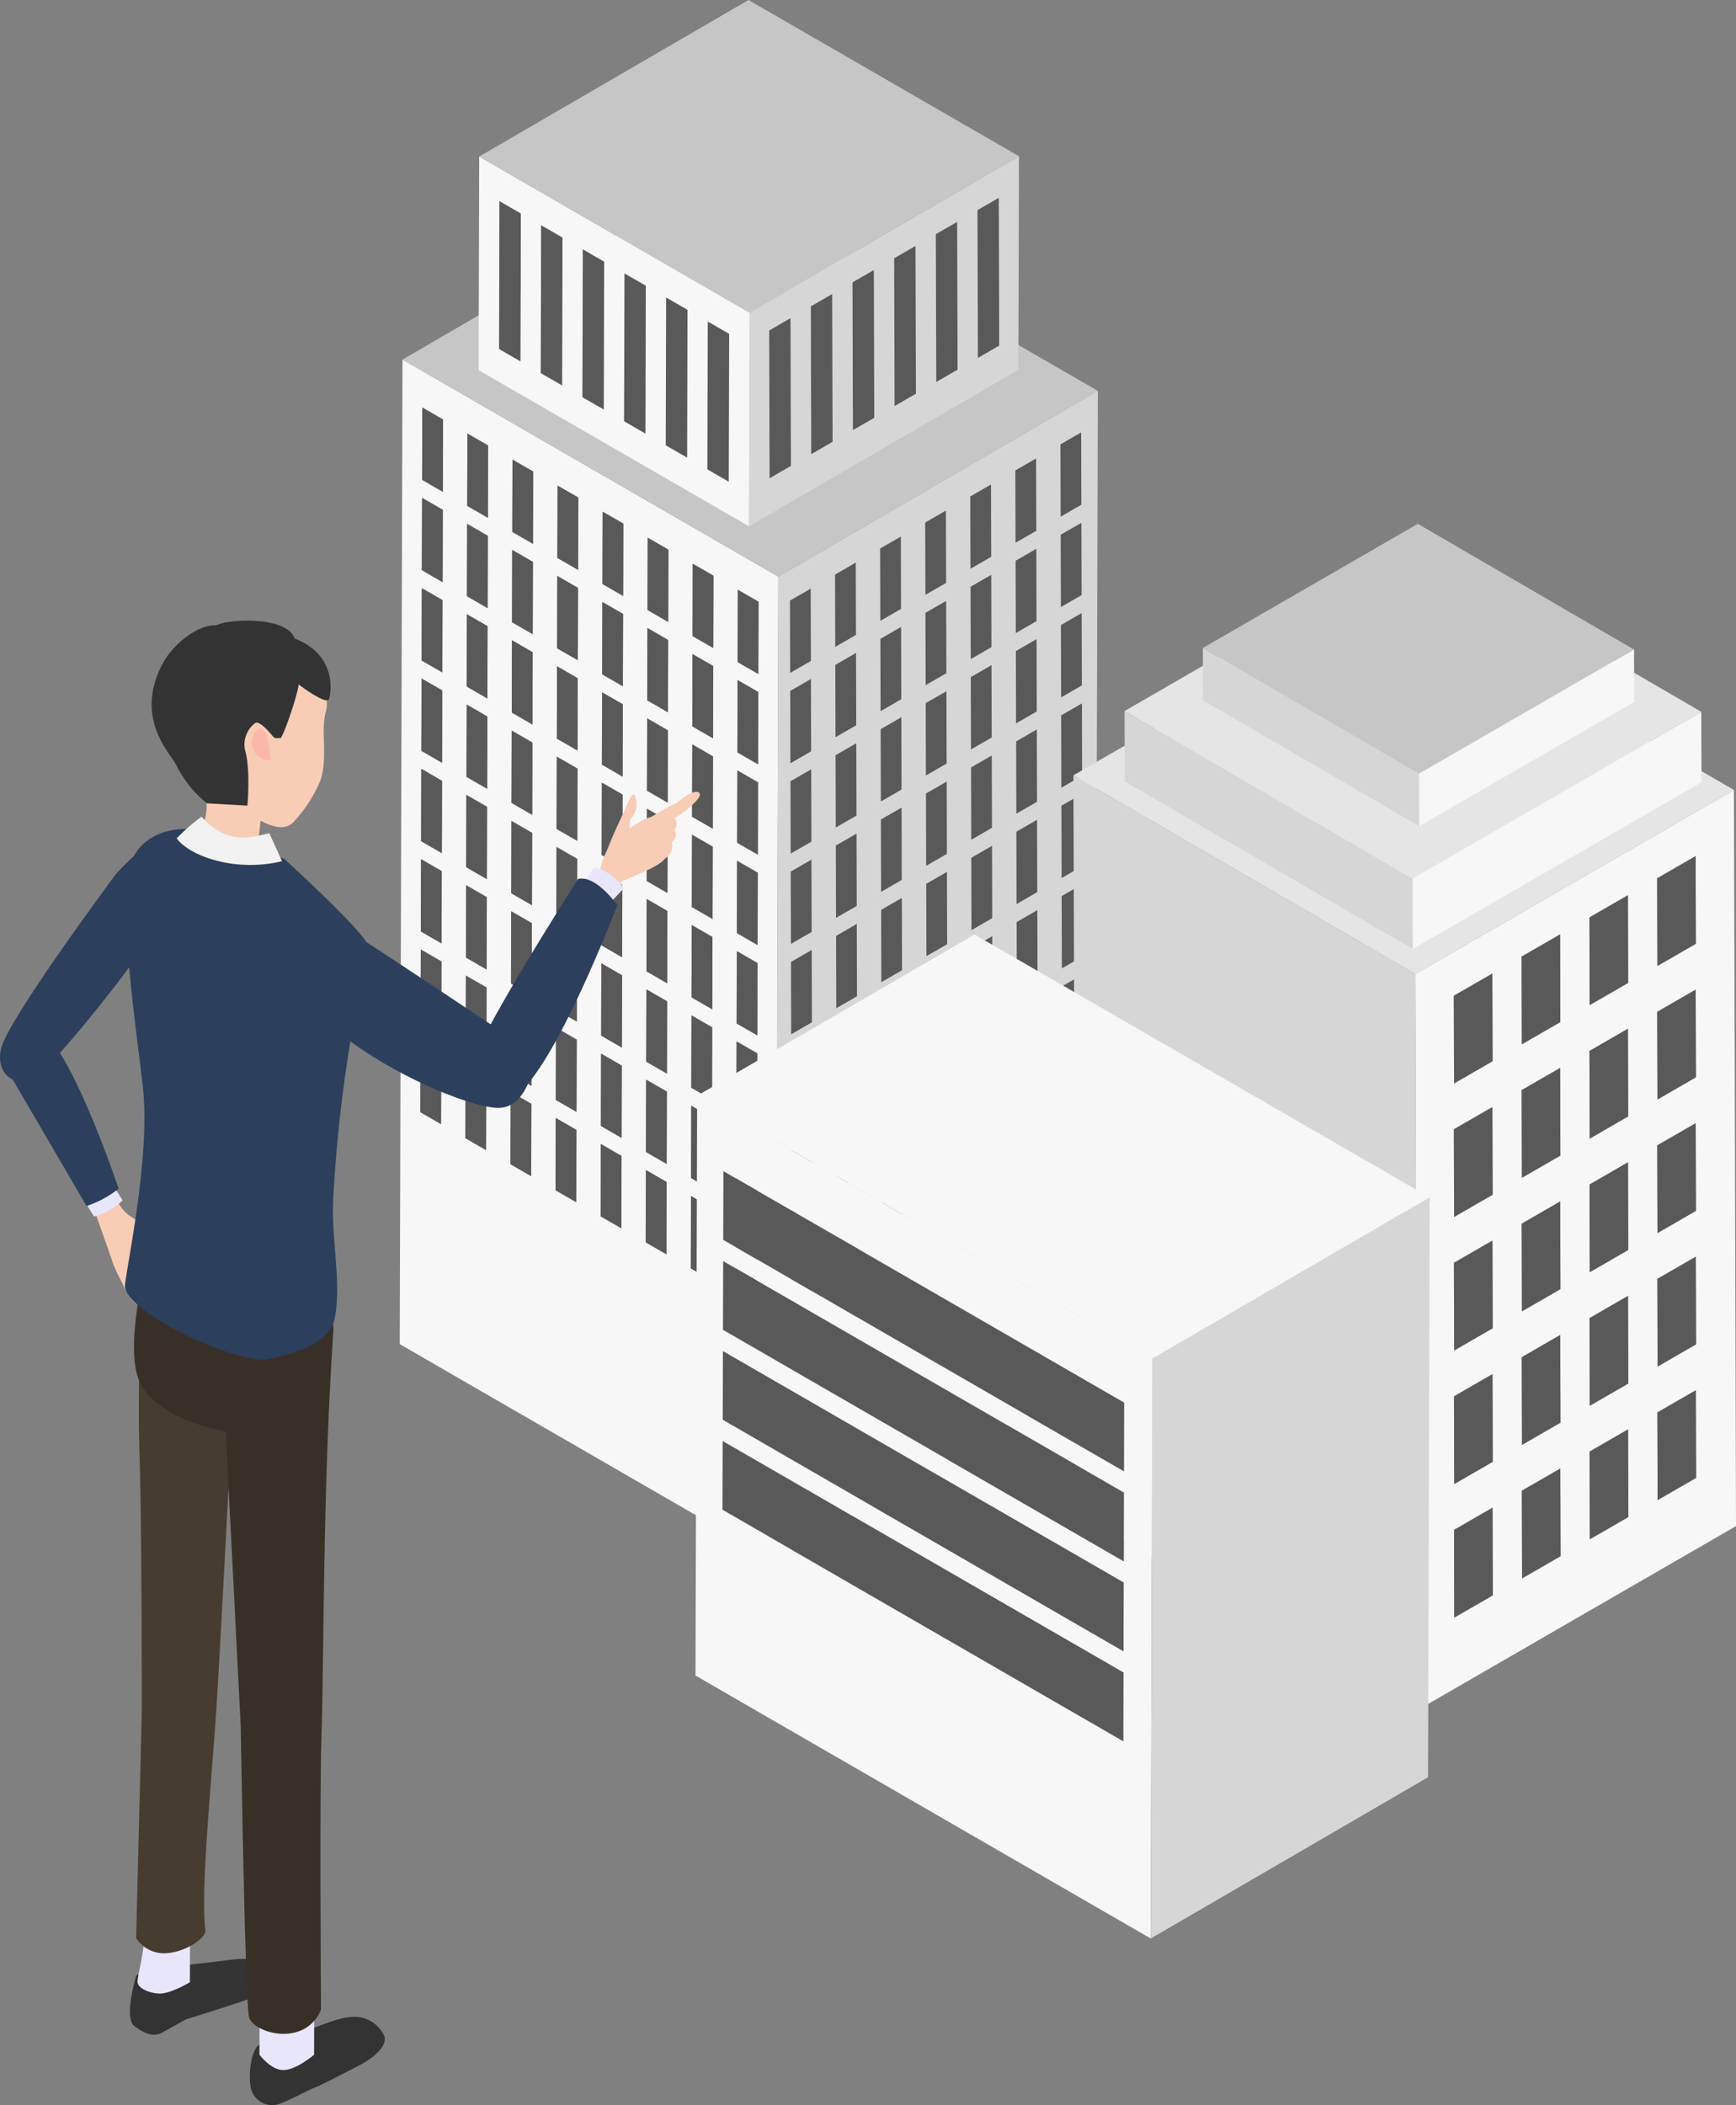 <svg xmlns="http://www.w3.org/2000/svg" width="189.5" height="229.687" viewBox="0 0 189.5 229.687">
  <rect x="0" y="0" width="189.5" height="229.687" fill="#808080" stroke="none"/>
  <g id="アートワーク_30" data-name="アートワーク 30" transform="translate(94.75 114.844)">
    <g id="グループ_308089" data-name="グループ 308089" transform="translate(-94.75 -114.844)">
      <path id="パス_403502" data-name="パス 403502" d="M191.154,171.613,232.179,195.3l-.3,107.423-41.025-23.686Zm28.811,97.623.022-7.891-2.261-1.305-.022,7.891,2.261,1.305m.084-29.568.022-7.891-2.261-1.306-.022,7.891,2.261,1.305m-24.6-14.2.022-7.891-2.261-1.305-.022,7.891,2.261,1.305m-.084,29.568.022-7.891-2.261-1.305-.022,7.891,2.261,1.305m.168-59.136.022-7.891-2.261-1.305-.022,7.891,2.261,1.305m24.6,14.2.022-7.891-2.261-1.305-.022,7.891,2.261,1.305m-24.574-24.06.022-7.891-2.261-1.305-.022,7.891,2.261,1.306m24.6,14.2.022-7.891-2.261-1.305-.022,7.891,2.261,1.305m-24.686,15.364.022-7.891-2.261-1.305-.022,7.891,2.261,1.306m24.518,43.772.022-7.891-2.261-1.305-.022,7.891,2.261,1.305m-24.6-14.2.022-7.891-2.261-1.305-.022,7.891,2.261,1.306m24.686-15.364.022-7.891-2.261-1.305-.022,7.891,2.261,1.305m-.056,19.712.022-7.89-2.261-1.305-.022,7.89,2.261,1.306M195.5,205.751l.022-7.89-2.261-1.305-.022,7.89,2.261,1.305m24.6,14.2.022-7.89-2.261-1.305-.022,7.89,2.261,1.306m-24.685,15.364.022-7.89-2.261-1.305-.022,7.89,2.261,1.305m4.948-7.015.022-7.891-2.261-1.305L198.106,227l2.261,1.305m24.518,43.772.022-7.891-2.261-1.305-.022,7.891,2.261,1.305m-19.6-40.931.022-7.891-2.261-1.305-.022,7.891,2.261,1.305m19.681,11.363.022-7.891-2.261-1.305-.022,7.891,2.261,1.305m-24.686,15.364.022-7.891-2.261-1.305-.022,7.891,2.261,1.305m14.845-21.046.022-7.891-2.261-1.305-.022,7.891,2.261,1.305M205.2,260.713l.022-7.891-2.261-1.305-.022,7.891,2.261,1.305m9.841,5.682.022-7.891-2.261-1.305-.022,7.891,2.261,1.305m-14.594-67.659.022-7.891-2.261-1.305-.022,7.891,2.261,1.305m14.761,8.522.022-7.891-2.261-1.305-.022,7.891,2.261,1.305m-9.841-5.682.022-7.891-2.261-1.305-.022,7.891,2.261,1.305m19.681,11.363.022-7.891-2.261-1.305-.022,7.891,2.261,1.305m.028-9.856.022-7.891-2.261-1.305-.022,7.891,2.261,1.305M205.4,191.721l.022-7.891-2.261-1.305-.022,7.891,2.261,1.305m9.841,5.682.022-7.891L213,188.206l-.022,7.891,2.261,1.305m-14.761-8.522.022-7.891-2.261-1.305-.022,7.891,2.261,1.305m14.594,67.659.022-7.891-2.261-1.305-.022,7.891,2.261,1.305m-9.757-35.25.022-7.891-2.261-1.305-.022,7.891,2.261,1.305m-5,26.727.022-7.891-2.261-1.305-.022,7.891,2.261,1.305m14.845-21.046.022-7.891-2.261-1.305-.022,7.891,2.261,1.305m9.84,5.681.022-7.891-2.261-1.305-.022,7.891L225,232.652m-19.765,18.205.022-7.891-2.261-1.305-.022,7.891,2.261,1.305m-4.837-32.409.022-7.891-2.261-1.305-.022,7.891,2.261,1.305m24.518,43.772.022-7.891-2.261-1.305-.022,7.891,2.261,1.305m-19.57-50.787.022-7.89-2.261-1.305-.022,7.89,2.261,1.305m9.757,35.25.022-7.89-2.261-1.305-.022,7.89,2.261,1.305M205.259,241l.022-7.89-2.261-1.305L203,239.7,205.259,241m-4.92-2.841.022-7.89-2.261-1.305-.022,7.89,2.261,1.305M225.024,222.8l.022-7.89-2.261-1.305-.022,7.89,2.261,1.305m-9.84-5.681.022-7.89-2.261-1.305-.022,7.89,2.261,1.305m-14.762-8.523.022-7.89-2.261-1.305-.022,7.89,2.261,1.305m24.518,43.772.022-7.89-2.261-1.305-.022,7.89,2.261,1.305m4.948-7.015.022-7.891-2.26-1.3-.022,7.891,2.261,1.3m-19.765,18.205.022-7.891-2.26-1.305-.022,7.891,2.26,1.3m19.681,11.363.022-7.891-2.26-1.3-.022,7.891,2.26,1.3m-19.6-40.931.022-7.891-2.26-1.305-.022,7.891,2.26,1.3m.084-29.568.022-7.891-2.261-1.305-.022,7.891,2.26,1.3m19.681,11.363.022-7.891-2.26-1.305-.022,7.891,2.26,1.3m-19.653-21.219.022-7.891-2.26-1.3-.022,7.891,2.26,1.305M230,205.924l.022-7.891-2.26-1.305-.022,7.891,2.26,1.3m-.168,59.136.022-7.891-2.26-1.305-.022,7.891,2.26,1.3M210.152,253.7l.022-7.891-2.261-1.3-.022,7.891,2.26,1.3m19.765-18.205.022-7.891-2.261-1.305-.022,7.891,2.26,1.3m-19.681-11.363.022-7.891-2.26-1.3-.022,7.891,2.26,1.3m19.709,1.507.022-7.89-2.26-1.3-.022,7.89,2.26,1.3M210.18,243.841l.022-7.89-2.26-1.305-.022,7.89,2.26,1.305M229.861,255.2l.022-7.89-2.26-1.3-.022,7.89,2.26,1.3m-19.6-40.931.022-7.89-2.26-1.305-.022,7.89,2.261,1.305" transform="translate(-147.219 -132.38)" fill="#f7f7f7"/>
      <path id="パス_403503" data-name="パス 403503" d="M192.181,103.219,227.06,82.95l41.025,23.686L233.207,126.9Z" transform="translate(-148.246 -63.986)" fill="#c6c6c6"/>
      <path id="パス_403504" data-name="パス 403504" d="M370.607,206.827l34.879-20.27-.3,107.423L370.3,314.25Z" transform="translate(-285.647 -143.908)" fill="#d6d6d6"/>
      <path id="パス_403505" data-name="パス 403505" d="M228.586,74.726,258.108,91.77l-.066,23.3L228.52,98.029Zm27.239,35.47.046-16.121-2.327-1.344-.046,16.121,2.327,1.344m-22.74-13.129.046-16.121L230.8,79.6l-.046,16.121,2.327,1.344m9.1,5.251.046-16.121L239.9,84.854l-.046,16.121,2.327,1.344m9.1,5.252.046-16.121L249,90.106l-.046,16.121,2.327,1.344m-4.548-2.626.046-16.121-2.327-1.344L244.4,103.6l2.327,1.344m-9.1-5.252.046-16.121-2.327-1.344-.046,16.121,2.327,1.344" transform="translate(-176.277 -57.643)" fill="#f7f7f7"/>
      <g id="グループ_308070" data-name="グループ 308070" transform="translate(45.883 21.96)">
        <path id="パス_403506" data-name="パス 403506" d="M202.987,497.581l-.022,7.891-2.261-1.305.022-7.891Z" transform="translate(-200.704 -404.781)" fill="#595959"/>
        <path id="パス_403507" data-name="パス 403507" d="M224.509,510.007l-.022,7.891-2.261-1.305.022-7.891Z" transform="translate(-217.306 -414.366)" fill="#595959"/>
        <path id="パス_403508" data-name="パス 403508" d="M203.109,454.47l-.022,7.891-2.261-1.305.022-7.891Z" transform="translate(-200.798 -371.525)" fill="#595959"/>
        <path id="パス_403509" data-name="パス 403509" d="M246.031,522.433l-.022,7.891-2.261-1.305.022-7.891Z" transform="translate(-233.908 -423.951)" fill="#595959"/>
        <path id="パス_403510" data-name="パス 403510" d="M224.631,466.9l-.022,7.891-2.261-1.305.022-7.891Z" transform="translate(-217.4 -381.11)" fill="#595959"/>
        <path id="パス_403511" data-name="パス 403511" d="M267.555,534.86l-.022,7.891-2.26-1.3.022-7.891Z" transform="translate(-250.511 -433.537)" fill="#595959"/>
        <path id="パス_403512" data-name="パス 403512" d="M203.232,411.358l-.022,7.891-2.261-1.305.022-7.891Z" transform="translate(-200.893 -338.27)" fill="#595959"/>
        <path id="パス_403513" data-name="パス 403513" d="M246.153,479.321l-.022,7.891-2.261-1.305.022-7.891Z" transform="translate(-234.002 -390.695)" fill="#595959"/>
        <path id="パス_403514" data-name="パス 403514" d="M289.078,547.286l-.022,7.891-2.261-1.305.022-7.891Z" transform="translate(-267.113 -443.122)" fill="#595959"/>
        <path id="パス_403515" data-name="パス 403515" d="M224.754,423.784l-.022,7.891-2.261-1.305.022-7.891Z" transform="translate(-217.494 -347.855)" fill="#595959"/>
        <path id="パス_403516" data-name="パス 403516" d="M267.677,491.748l-.022,7.891-2.26-1.3.022-7.891Z" transform="translate(-250.606 -400.282)" fill="#595959"/>
        <path id="パス_403517" data-name="パス 403517" d="M310.6,559.711l-.022,7.891-2.261-1.305.022-7.891Z" transform="translate(-283.715 -452.707)" fill="#595959"/>
        <path id="パス_403518" data-name="パス 403518" d="M203.354,368.244l-.022,7.891-2.261-1.305.022-7.891Z" transform="translate(-200.987 -305.012)" fill="#595959"/>
        <path id="パス_403519" data-name="パス 403519" d="M246.276,436.21l-.022,7.891-2.261-1.305.022-7.891Z" transform="translate(-234.096 -357.44)" fill="#595959"/>
        <path id="パス_403520" data-name="パス 403520" d="M289.2,504.174l-.022,7.891-2.261-1.305.022-7.891Z" transform="translate(-267.208 -409.867)" fill="#595959"/>
        <path id="パス_403521" data-name="パス 403521" d="M224.876,380.67l-.022,7.891-2.261-1.305.022-7.891Z" transform="translate(-217.589 -314.597)" fill="#595959"/>
        <path id="パス_403522" data-name="パス 403522" d="M267.8,448.637l-.022,7.891-2.26-1.3.022-7.891Z" transform="translate(-250.7 -367.026)" fill="#595959"/>
        <path id="パス_403523" data-name="パス 403523" d="M310.722,516.6l-.022,7.891-2.261-1.305.022-7.891Z" transform="translate(-283.809 -419.452)" fill="#595959"/>
        <path id="パス_403524" data-name="パス 403524" d="M203.476,325.133l-.022,7.891-2.261-1.305.022-7.891Z" transform="translate(-201.081 -271.756)" fill="#595959"/>
        <path id="パス_403525" data-name="パス 403525" d="M246.4,393.1l-.022,7.891-2.261-1.305.022-7.891Z" transform="translate(-234.19 -324.182)" fill="#595959"/>
        <path id="パス_403526" data-name="パス 403526" d="M225,337.558l-.022,7.891-2.261-1.305.022-7.891Z" transform="translate(-217.683 -281.341)" fill="#595959"/>
        <path id="パス_403527" data-name="パス 403527" d="M267.922,405.523l-.022,7.891-2.26-1.3.022-7.891Z" transform="translate(-250.794 -333.768)" fill="#595959"/>
        <path id="パス_403528" data-name="パス 403528" d="M310.844,473.489l-.022,7.891-2.261-1.305.022-7.891Z" transform="translate(-283.904 -386.196)" fill="#595959"/>
        <path id="パス_403529" data-name="パス 403529" d="M203.6,282.021l-.022,7.891-2.261-1.305.022-7.891Z" transform="translate(-201.175 -238.501)" fill="#595959"/>
        <path id="パス_403530" data-name="パス 403530" d="M246.52,349.984l-.022,7.891-2.261-1.305.022-7.891Z" transform="translate(-234.285 -290.926)" fill="#595959"/>
        <path id="パス_403531" data-name="パス 403531" d="M289.444,417.949l-.022,7.891-2.261-1.305.022-7.891Z" transform="translate(-267.396 -343.353)" fill="#595959"/>
        <path id="パス_403532" data-name="パス 403532" d="M332.366,485.914l-.022,7.891-2.261-1.305.022-7.891Z" transform="translate(-300.505 -395.781)" fill="#595959"/>
        <path id="パス_403533" data-name="パス 403533" d="M225.12,294.447l-.022,7.891-2.261-1.305.022-7.891Z" transform="translate(-217.777 -248.086)" fill="#595959"/>
        <path id="パス_403534" data-name="パス 403534" d="M268.044,362.411l-.022,7.891-2.26-1.3.022-7.891Z" transform="translate(-250.889 -300.513)" fill="#595959"/>
        <path id="パス_403535" data-name="パス 403535" d="M310.967,430.374l-.022,7.891-2.261-1.305.022-7.891Z" transform="translate(-283.998 -352.938)" fill="#595959"/>
        <path id="パス_403536" data-name="パス 403536" d="M203.721,238.907,203.7,246.8l-2.261-1.305.022-7.891Z" transform="translate(-201.27 -205.243)" fill="#595959"/>
        <path id="パス_403537" data-name="パス 403537" d="M246.642,306.873l-.022,7.891-2.261-1.305.022-7.891Z" transform="translate(-234.379 -257.671)" fill="#595959"/>
        <path id="パス_403538" data-name="パス 403538" d="M289.567,374.837l-.022,7.891-2.261-1.305.022-7.891Z" transform="translate(-267.49 -310.098)" fill="#595959"/>
        <path id="パス_403539" data-name="パス 403539" d="M225.242,251.333l-.022,7.891-2.261-1.305.022-7.891Z" transform="translate(-217.871 -214.828)" fill="#595959"/>
        <path id="パス_403540" data-name="パス 403540" d="M268.166,319.3l-.022,7.891-2.26-1.3.022-7.891Z" transform="translate(-250.983 -267.257)" fill="#595959"/>
        <path id="パス_403541" data-name="パス 403541" d="M311.089,387.263l-.022,7.891-2.261-1.305.022-7.891Z" transform="translate(-284.092 -319.683)" fill="#595959"/>
        <path id="パス_403542" data-name="パス 403542" d="M203.843,195.8l-.022,7.891-2.261-1.305.022-7.891Z" transform="translate(-201.364 -171.987)" fill="#595959"/>
        <path id="パス_403543" data-name="パス 403543" d="M246.765,263.759l-.022,7.891-2.261-1.305.022-7.891Z" transform="translate(-234.473 -224.413)" fill="#595959"/>
        <path id="パス_403544" data-name="パス 403544" d="M289.689,331.726l-.022,7.891-2.261-1.305.022-7.891Z" transform="translate(-267.585 -276.842)" fill="#595959"/>
        <path id="パス_403545" data-name="パス 403545" d="M332.611,399.689l-.022,7.891-2.261-1.305.022-7.891Z" transform="translate(-300.694 -329.268)" fill="#595959"/>
        <path id="パス_403546" data-name="パス 403546" d="M225.365,208.221l-.022,7.891-2.261-1.305.022-7.891Z" transform="translate(-217.966 -181.572)" fill="#595959"/>
        <path id="パス_403547" data-name="パス 403547" d="M268.289,276.185l-.022,7.891-2.26-1.3.022-7.891Z" transform="translate(-251.077 -233.999)" fill="#595959"/>
        <path id="パス_403548" data-name="パス 403548" d="M311.211,344.152l-.022,7.891-2.261-1.305.022-7.891Z" transform="translate(-284.186 -286.427)" fill="#595959"/>
        <path id="パス_403549" data-name="パス 403549" d="M354.135,412.116l-.022,7.891-2.26-1.3.022-7.891Z" transform="translate(-317.298 -338.854)" fill="#595959"/>
        <path id="パス_403550" data-name="パス 403550" d="M246.887,220.647l-.022,7.891-2.261-1.305.022-7.891Z" transform="translate(-234.568 -191.158)" fill="#595959"/>
        <path id="パス_403551" data-name="パス 403551" d="M289.811,288.612l-.022,7.891-2.261-1.305.022-7.891Z" transform="translate(-267.679 -243.584)" fill="#595959"/>
        <path id="パス_403552" data-name="パス 403552" d="M268.411,233.074l-.022,7.891-2.26-1.3.022-7.891Z" transform="translate(-251.171 -200.744)" fill="#595959"/>
        <path id="パス_403553" data-name="パス 403553" d="M311.333,301.037l-.022,7.891-2.261-1.305.022-7.891Z" transform="translate(-284.281 -253.169)" fill="#595959"/>
        <path id="パス_403554" data-name="パス 403554" d="M354.257,369l-.022,7.891-2.26-1.3L352,367.7Z" transform="translate(-317.392 -305.599)" fill="#595959"/>
        <path id="パス_403555" data-name="パス 403555" d="M289.933,245.5l-.022,7.891-2.261-1.305.022-7.891Z" transform="translate(-267.773 -210.329)" fill="#595959"/>
        <path id="パス_403556" data-name="パス 403556" d="M332.855,313.463l-.022,7.891-2.261-1.305.022-7.891Z" transform="translate(-300.883 -262.755)" fill="#595959"/>
        <path id="パス_403557" data-name="パス 403557" d="M311.455,257.926l-.022,7.891-2.261-1.305.022-7.891Z" transform="translate(-284.375 -219.914)" fill="#595959"/>
        <path id="パス_403558" data-name="パス 403558" d="M332.122,572.137l-.022,7.891-2.261-1.305.022-7.891Z" transform="translate(-300.317 -462.293)" fill="#595959"/>
        <path id="パス_403559" data-name="パス 403559" d="M353.646,584.564l-.022,7.891-2.26-1.3.022-7.891Z" transform="translate(-316.921 -471.879)" fill="#595959"/>
        <path id="パス_403560" data-name="パス 403560" d="M289.322,461.063l-.022,7.891-2.261-1.305.022-7.891Z" transform="translate(-267.302 -376.611)" fill="#595959"/>
        <path id="パス_403561" data-name="パス 403561" d="M332.244,529.026l-.022,7.891-2.261-1.305.022-7.891Z" transform="translate(-300.411 -429.037)" fill="#595959"/>
        <path id="パス_403562" data-name="パス 403562" d="M353.768,541.453l-.022,7.891-2.26-1.3.022-7.891Z" transform="translate(-317.015 -438.623)" fill="#595959"/>
        <path id="パス_403563" data-name="パス 403563" d="M353.89,498.341l-.022,7.891-2.26-1.3.022-7.891Z" transform="translate(-317.109 -405.368)" fill="#595959"/>
        <path id="パス_403564" data-name="パス 403564" d="M332.489,442.8l-.022,7.891-2.261-1.305.022-7.891Z" transform="translate(-300.6 -362.524)" fill="#595959"/>
        <path id="パス_403565" data-name="パス 403565" d="M354.013,455.227l-.022,7.891-2.26-1.3.022-7.891Z" transform="translate(-317.204 -372.11)" fill="#595959"/>
        <path id="パス_403566" data-name="パス 403566" d="M332.733,356.577l-.022,7.891-2.261-1.305.022-7.891Z" transform="translate(-300.788 -296.012)" fill="#595959"/>
        <path id="パス_403567" data-name="パス 403567" d="M354.379,325.89l-.022,7.891-2.26-1.3.022-7.891Z" transform="translate(-317.486 -272.341)" fill="#595959"/>
        <path id="パス_403568" data-name="パス 403568" d="M332.977,270.352l-.022,7.891-2.261-1.305.022-7.891Z" transform="translate(-300.977 -229.499)" fill="#595959"/>
        <path id="パス_403569" data-name="パス 403569" d="M354.5,282.779l-.022,7.891-2.26-1.3.022-7.891Z" transform="translate(-317.581 -239.085)" fill="#595959"/>
        <path id="パス_403570" data-name="パス 403570" d="M280.468,120.372l-.046,16.121-2.327-1.344.046-16.121Z" transform="translate(-260.402 -113.777)" fill="#595959"/>
        <path id="パス_403571" data-name="パス 403571" d="M300.362,131.858l-.046,16.121-2.327-1.344.046-16.121Z" transform="translate(-275.748 -122.637)" fill="#595959"/>
        <path id="パス_403572" data-name="パス 403572" d="M340.149,154.83,340.1,170.95l-2.327-1.344.046-16.121Z" transform="translate(-306.44 -140.357)" fill="#595959"/>
        <path id="パス_403573" data-name="パス 403573" d="M240.68,97.4l-.046,16.121-2.327-1.344.046-16.121Z" transform="translate(-229.711 -96.057)" fill="#595959"/>
        <path id="パス_403574" data-name="パス 403574" d="M260.574,108.887l-.046,16.121-2.327-1.344.046-16.121Z" transform="translate(-245.056 -104.917)" fill="#595959"/>
        <path id="パス_403575" data-name="パス 403575" d="M320.256,143.344l-.046,16.121-2.327-1.344L317.928,142Z" transform="translate(-291.094 -131.497)" fill="#595959"/>
      </g>
      <path id="パス_403576" data-name="パス 403576" d="M228.809,17.083,258.205,0l29.522,17.044-29.4,17.083Z" transform="translate(-176.5)" fill="#c6c6c6"/>
      <path id="パス_403577" data-name="パス 403577" d="M357.721,91.639l29.4-17.083-.066,23.3-29.4,17.083Z" transform="translate(-275.89 -57.512)" fill="#d6d6d6"/>
      <g id="グループ_308071" data-name="グループ 308071" transform="translate(86.233 47.181)">
        <path id="パス_403578" data-name="パス 403578" d="M507.191,509.471l.022,7.891,2.261-1.305-.022-7.891Z" transform="translate(-477.473 -439.174)" fill="#595959"/>
        <path id="パス_403579" data-name="パス 403579" d="M485.669,521.9l.022,7.891,2.261-1.305-.022-7.891Z" transform="translate(-460.871 -448.759)" fill="#595959"/>
        <path id="パス_403580" data-name="パス 403580" d="M507.068,466.359l.022,7.891,2.261-1.305-.022-7.891Z" transform="translate(-477.379 -405.918)" fill="#595959"/>
        <path id="パス_403581" data-name="パス 403581" d="M464.147,534.322l.022,7.891,2.261-1.305-.022-7.891Z" transform="translate(-444.27 -458.344)" fill="#595959"/>
        <path id="パス_403582" data-name="パス 403582" d="M485.546,478.785l.022,7.891,2.261-1.305-.022-7.891Z" transform="translate(-460.777 -415.503)" fill="#595959"/>
        <path id="パス_403583" data-name="パス 403583" d="M442.624,546.749l.022,7.891,2.26-1.3-.022-7.891Z" transform="translate(-427.668 -467.93)" fill="#595959"/>
        <path id="パス_403584" data-name="パス 403584" d="M506.946,423.248l.022,7.891,2.261-1.305-.022-7.891Z" transform="translate(-477.285 -372.662)" fill="#595959"/>
        <path id="パス_403585" data-name="パス 403585" d="M464.024,491.211l.022,7.891,2.261-1.305-.022-7.891Z" transform="translate(-444.175 -425.088)" fill="#595959"/>
        <path id="パス_403586" data-name="パス 403586" d="M421.1,559.175l.022,7.891,2.261-1.305-.022-7.891Z" transform="translate(-411.064 -477.515)" fill="#595959"/>
        <path id="パス_403587" data-name="パス 403587" d="M485.424,435.674l.022,7.891,2.261-1.305-.022-7.891Z" transform="translate(-460.683 -382.248)" fill="#595959"/>
        <path id="パス_403588" data-name="パス 403588" d="M442.5,503.638l.022,7.891,2.26-1.3-.022-7.891Z" transform="translate(-427.573 -434.674)" fill="#595959"/>
        <path id="パス_403589" data-name="パス 403589" d="M399.578,571.6l.022,7.891,2.261-1.305-.022-7.891Z" transform="translate(-394.462 -487.1)" fill="#595959"/>
        <path id="パス_403590" data-name="パス 403590" d="M506.824,380.134l.022,7.891,2.261-1.305-.022-7.891Z" transform="translate(-477.19 -339.405)" fill="#595959"/>
        <path id="パス_403591" data-name="パス 403591" d="M463.9,448.1l.022,7.891,2.261-1.305-.022-7.891Z" transform="translate(-444.081 -391.833)" fill="#595959"/>
        <path id="パス_403592" data-name="パス 403592" d="M420.978,516.064l.022,7.891,2.261-1.305-.022-7.891Z" transform="translate(-410.97 -444.259)" fill="#595959"/>
        <path id="パス_403593" data-name="パス 403593" d="M485.3,392.559l.022,7.891,2.261-1.305-.022-7.891Z" transform="translate(-460.589 -348.99)" fill="#595959"/>
        <path id="パス_403594" data-name="パス 403594" d="M442.38,460.526l.022,7.891,2.26-1.3-.022-7.891Z" transform="translate(-427.479 -401.419)" fill="#595959"/>
        <path id="パス_403595" data-name="パス 403595" d="M399.456,528.49l.022,7.891,2.261-1.305-.022-7.891Z" transform="translate(-394.368 -453.844)" fill="#595959"/>
        <path id="パス_403596" data-name="パス 403596" d="M506.7,337.022l.022,7.891,2.261-1.305-.022-7.891Z" transform="translate(-477.096 -306.149)" fill="#595959"/>
        <path id="パス_403597" data-name="パス 403597" d="M463.78,404.985l.022,7.891,2.261-1.305-.022-7.891Z" transform="translate(-443.987 -358.575)" fill="#595959"/>
        <path id="パス_403598" data-name="パス 403598" d="M485.18,349.448l.022,7.891,2.261-1.305-.022-7.891Z" transform="translate(-460.494 -315.734)" fill="#595959"/>
        <path id="パス_403599" data-name="パス 403599" d="M442.258,417.412l.022,7.891,2.26-1.3-.022-7.891Z" transform="translate(-427.385 -368.161)" fill="#595959"/>
        <path id="パス_403600" data-name="パス 403600" d="M399.333,485.378l.022,7.891,2.261-1.305-.022-7.891Z" transform="translate(-394.274 -420.589)" fill="#595959"/>
        <path id="パス_403601" data-name="パス 403601" d="M506.579,293.911l.022,7.891,2.261-1.305-.022-7.891Z" transform="translate(-477.002 -272.893)" fill="#595959"/>
        <path id="パス_403602" data-name="パス 403602" d="M463.658,361.874l.022,7.891,2.261-1.305-.022-7.891Z" transform="translate(-443.892 -325.319)" fill="#595959"/>
        <path id="パス_403603" data-name="パス 403603" d="M420.733,429.838l.022,7.891,2.261-1.305-.022-7.891Z" transform="translate(-410.781 -377.746)" fill="#595959"/>
        <path id="パス_403604" data-name="パス 403604" d="M377.811,497.8l.022,7.891,2.261-1.305-.022-7.891Z" transform="translate(-377.672 -430.174)" fill="#595959"/>
        <path id="パス_403605" data-name="パス 403605" d="M485.057,306.337l.022,7.891,2.261-1.305-.022-7.891Z" transform="translate(-460.4 -282.479)" fill="#595959"/>
        <path id="パス_403606" data-name="パス 403606" d="M442.136,374.3l.022,7.891,2.26-1.3L444.4,373Z" transform="translate(-427.291 -334.905)" fill="#595959"/>
        <path id="パス_403607" data-name="パス 403607" d="M399.211,442.264l.022,7.891,2.261-1.305-.022-7.891Z" transform="translate(-394.179 -387.331)" fill="#595959"/>
        <path id="パス_403608" data-name="パス 403608" d="M506.457,250.8l.022,7.891,2.261-1.305-.022-7.891Z" transform="translate(-476.907 -239.636)" fill="#595959"/>
        <path id="パス_403609" data-name="パス 403609" d="M463.535,318.763l.022,7.891,2.261-1.305-.022-7.891Z" transform="translate(-443.798 -292.064)" fill="#595959"/>
        <path id="パス_403610" data-name="パス 403610" d="M420.611,386.727l.022,7.891,2.261-1.305-.022-7.891Z" transform="translate(-410.687 -344.49)" fill="#595959"/>
        <path id="パス_403611" data-name="パス 403611" d="M484.935,263.222l.022,7.891,2.261-1.305-.022-7.891Z" transform="translate(-460.306 -249.221)" fill="#595959"/>
        <path id="パス_403612" data-name="パス 403612" d="M442.013,331.189l.022,7.891,2.26-1.3-.022-7.891Z" transform="translate(-427.196 -301.65)" fill="#595959"/>
        <path id="パス_403613" data-name="パス 403613" d="M399.089,399.152l.022,7.891,2.261-1.305-.022-7.891Z" transform="translate(-394.085 -354.075)" fill="#595959"/>
        <path id="パス_403614" data-name="パス 403614" d="M506.335,207.685l.022,7.891,2.261-1.305-.022-7.891Z" transform="translate(-476.813 -206.38)" fill="#595959"/>
        <path id="パス_403615" data-name="パス 403615" d="M463.413,275.648l.022,7.891,2.261-1.305-.022-7.891Z" transform="translate(-443.704 -258.806)" fill="#595959"/>
        <path id="パス_403616" data-name="パス 403616" d="M420.489,343.616l.022,7.891,2.261-1.305-.022-7.891Z" transform="translate(-410.592 -311.235)" fill="#595959"/>
        <path id="パス_403617" data-name="パス 403617" d="M377.567,411.578l.022,7.891,2.261-1.305-.022-7.891Z" transform="translate(-377.483 -363.661)" fill="#595959"/>
        <path id="パス_403618" data-name="パス 403618" d="M484.813,220.111l.022,7.891L487.1,226.7l-.022-7.891Z" transform="translate(-460.211 -215.965)" fill="#595959"/>
        <path id="パス_403619" data-name="パス 403619" d="M441.891,288.075l.022,7.891,2.26-1.3-.022-7.891Z" transform="translate(-427.102 -268.392)" fill="#595959"/>
        <path id="パス_403620" data-name="パス 403620" d="M398.967,356.041l.022,7.891,2.261-1.305-.022-7.891Z" transform="translate(-393.991 -320.82)" fill="#595959"/>
        <path id="パス_403621" data-name="パス 403621" d="M463.291,232.537l.022,7.891,2.261-1.305-.022-7.891Z" transform="translate(-443.61 -225.55)" fill="#595959"/>
        <path id="パス_403622" data-name="パス 403622" d="M420.366,300.5l.022,7.891,2.261-1.305-.022-7.891Z" transform="translate(-410.498 -277.977)" fill="#595959"/>
        <path id="パス_403623" data-name="パス 403623" d="M441.769,244.964l.022,7.891,2.26-1.3-.022-7.891Z" transform="translate(-427.008 -235.136)" fill="#595959"/>
        <path id="パス_403624" data-name="パス 403624" d="M398.845,312.927l.022,7.891,2.261-1.305-.022-7.891Z" transform="translate(-393.896 -287.562)" fill="#595959"/>
        <path id="パス_403625" data-name="パス 403625" d="M420.244,257.39l.022,7.891,2.261-1.305-.022-7.891Z" transform="translate(-410.404 -244.721)" fill="#595959"/>
        <path id="パス_403626" data-name="パス 403626" d="M377.322,325.353l.022,7.891,2.261-1.305-.022-7.891Z" transform="translate(-377.295 -297.147)" fill="#595959"/>
        <path id="パス_403627" data-name="パス 403627" d="M398.722,269.815l.022,7.891,2.261-1.305-.022-7.891Z" transform="translate(-393.802 -254.306)" fill="#595959"/>
        <path id="パス_403628" data-name="パス 403628" d="M378.056,584.027l.022,7.891,2.261-1.305-.022-7.891Z" transform="translate(-377.86 -496.685)" fill="#595959"/>
        <path id="パス_403629" data-name="パス 403629" d="M420.855,472.953l.022,7.891,2.261-1.305-.022-7.891Z" transform="translate(-410.875 -411.004)" fill="#595959"/>
        <path id="パス_403630" data-name="パス 403630" d="M377.934,540.915l.022,7.891,2.261-1.305-.022-7.891Z" transform="translate(-377.766 -463.429)" fill="#595959"/>
        <path id="パス_403631" data-name="パス 403631" d="M377.689,454.69l.022,7.891,2.261-1.305-.022-7.891Z" transform="translate(-377.577 -396.916)" fill="#595959"/>
        <path id="パス_403632" data-name="パス 403632" d="M377.445,368.467l.022,7.891,2.261-1.305-.022-7.891Z" transform="translate(-377.389 -330.405)" fill="#595959"/>
        <path id="パス_403633" data-name="パス 403633" d="M377.2,282.241l.022,7.891,2.261-1.305-.022-7.891Z" transform="translate(-377.2 -263.892)" fill="#595959"/>
      </g>
      <g id="グループ_308072" data-name="グループ 308072" transform="translate(83.962 21.585)">
        <path id="パス_403634" data-name="パス 403634" d="M426.947,118.732l.046,16.121,2.327-1.344-.046-16.121Z" transform="translate(-413.303 -112.137)" fill="#595959"/>
        <path id="パス_403635" data-name="パス 403635" d="M407.053,130.218l.046,16.121L409.426,145l-.046-16.121Z" transform="translate(-397.957 -120.997)" fill="#595959"/>
        <path id="パス_403636" data-name="パス 403636" d="M367.266,153.19l.046,16.121,2.327-1.344-.046-16.121Z" transform="translate(-367.266 -138.717)" fill="#595959"/>
        <path id="パス_403637" data-name="パス 403637" d="M466.735,95.761l.046,16.121,2.327-1.344-.046-16.121Z" transform="translate(-443.995 -94.417)" fill="#595959"/>
        <path id="パス_403638" data-name="パス 403638" d="M446.841,107.247l.046,16.121,2.327-1.344-.046-16.121Z" transform="translate(-428.649 -103.277)" fill="#595959"/>
        <path id="パス_403639" data-name="パス 403639" d="M387.159,141.7l.046,16.121,2.327-1.344-.046-16.121Z" transform="translate(-382.611 -129.857)" fill="#595959"/>
      </g>
      <g id="グループ_308075" data-name="グループ 308075" transform="translate(117.177 57.153)">
        <path id="パス_403640" data-name="パス 403640" d="M710.783,457.345,676,477.427l-.228-80.319,34.783-20.082Zm-11.791-25.122-4.2,2.423.027,9.563,4.2-2.423-.027-9.563m-18.96,35.1,4.2-2.423-.027-9.563-4.2,2.423.027,9.563m11.557-45.4-4.2,2.423.027,9.563,4.2-2.423-.027-9.563m10.637,32.583,4.2-2.423-.027-9.563-4.2,2.423.027,9.563m-18.04-42.882-4.2,2.423.027,9.563,4.2-2.423-.027-9.563m7.409,24.868-4.2,2.423.027,9.563,4.2-2.423-.027-9.563m-7.4-10.3-4.2,2.423.027,9.563,4.2-2.423-.027-9.563m10.637,32.583,4.2-2.423L699,446.793l-4.2,2.423.027,9.563m11.556-45.4-4.2,2.423.027,9.563,4.2-2.423-.027-9.563m-14.807-20.6-4.2,2.423.027,9.563,4.2-2.423-.027-9.563m14.8-8.542-4.2,2.423.027,9.563,4.2-2.423-.027-9.563m-7.392,18.84-4.2,2.423.027,9.563,4.2-2.423-.027-9.563m7.4-4.271-4.2,2.423.027,9.563,4.2-2.423-.027-9.563m-7.4-10.3-4.2,2.423.027,9.563,4.2-2.423-.027-9.563m7.415,39.437-4.2,2.423.027,9.563,4.2-2.423-.027-9.563M684.2,440.766l-4.2,2.423.027,9.563,4.2-2.423-.027-9.563m14.79-23.112-4.2,2.423.027,9.563,4.2-2.423-.027-9.563m-14.807-20.6-4.2,2.423.027,9.563,4.2-2.423-.027-9.563m3.251,65.992,4.2-2.423-.027-9.563-4.2,2.423.027,9.563m4.152-55.695-4.2,2.423.027,9.563,4.2-2.423-.027-9.563" transform="translate(-638.459 -347.986)" fill="#f7f7f7"/>
        <g id="グループ_308073" data-name="グループ 308073" transform="translate(41.524 36.259)">
          <path id="パス_403641" data-name="パス 403641" d="M759.006,684.626l.027,9.563,4.2-2.423L763.2,682.2Z" transform="translate(-744.188 -619.655)" fill="#595959"/>
          <path id="パス_403642" data-name="パス 403642" d="M791.316,538.483l.027,9.563,4.2-2.423-.027-9.563Z" transform="translate(-769.112 -506.921)" fill="#595959"/>
          <path id="パス_403643" data-name="パス 403643" d="M694.265,658.261l.027,9.563,4.2-2.423-.027-9.563Z" transform="translate(-694.248 -599.317)" fill="#595959"/>
          <path id="パス_403644" data-name="パス 403644" d="M791.292,474.753l.027,9.563,4.2-2.423-.027-9.563Z" transform="translate(-769.094 -457.761)" fill="#595959"/>
          <path id="パス_403645" data-name="パス 403645" d="M694.238,594.53l.027,9.563,4.2-2.423-.027-9.563Z" transform="translate(-694.228 -550.156)" fill="#595959"/>
          <path id="パス_403646" data-name="パス 403646" d="M791.266,411.025l.027,9.563,4.2-2.423-.027-9.563Z" transform="translate(-769.074 -408.602)" fill="#595959"/>
          <path id="パス_403647" data-name="パス 403647" d="M726.575,512.117l.027,9.563,4.2-2.423-.027-9.563Z" transform="translate(-719.172 -486.583)" fill="#595959"/>
          <path id="パス_403648" data-name="パス 403648" d="M726.549,448.39l.027,9.563,4.2-2.423-.027-9.563Z" transform="translate(-719.151 -437.424)" fill="#595959"/>
          <path id="パス_403649" data-name="パス 403649" d="M694.191,467.072l.027,9.563,4.2-2.423-.027-9.563Z" transform="translate(-694.191 -451.836)" fill="#595959"/>
          <path id="パス_403650" data-name="パス 403650" d="M791.366,665.943l.027,9.563,4.2-2.423-.027-9.563Z" transform="translate(-769.151 -605.243)" fill="#595959"/>
          <path id="パス_403651" data-name="パス 403651" d="M791.342,602.213l.027,9.563,4.2-2.423-.027-9.563Z" transform="translate(-769.132 -556.082)" fill="#595959"/>
          <path id="パス_403652" data-name="パス 403652" d="M726.649,703.309l.027,9.563,4.2-2.423-.027-9.563Z" transform="translate(-719.228 -634.067)" fill="#595959"/>
          <path id="パス_403653" data-name="パス 403653" d="M758.982,620.9l.027,9.563,4.2-2.423-.027-9.563Z" transform="translate(-744.17 -570.493)" fill="#595959"/>
          <path id="パス_403654" data-name="パス 403654" d="M694.288,721.991l.027,9.563,4.2-2.423-.027-9.563Z" transform="translate(-694.266 -648.477)" fill="#595959"/>
          <path id="パス_403655" data-name="パス 403655" d="M726.622,639.578l.027,9.563,4.2-2.423-.027-9.563Z" transform="translate(-719.208 -584.905)" fill="#595959"/>
          <path id="パス_403656" data-name="パス 403656" d="M758.959,557.165l.027,9.563,4.2-2.423-.027-9.563Z" transform="translate(-744.152 -521.333)" fill="#595959"/>
          <path id="パス_403657" data-name="パス 403657" d="M726.6,575.847l.027,9.563,4.2-2.423-.027-9.563Z" transform="translate(-719.19 -535.744)" fill="#595959"/>
          <path id="パス_403658" data-name="パス 403658" d="M758.932,493.434l.027,9.563,4.2-2.423-.027-9.563Z" transform="translate(-744.132 -472.171)" fill="#595959"/>
          <path id="パス_403659" data-name="パス 403659" d="M758.909,429.708l.027,9.563,4.2-2.423-.027-9.563Z" transform="translate(-744.113 -423.014)" fill="#595959"/>
          <path id="パス_403660" data-name="パス 403660" d="M694.215,530.8l.027,9.563,4.2-2.423-.027-9.563Z" transform="translate(-694.209 -500.994)" fill="#595959"/>
        </g>
        <path id="パス_403661" data-name="パス 403661" d="M584.652,303.859l-37.313-21.684-34.783,20.082,37.313,21.684Z" transform="translate(-512.556 -274.819)" fill="#e5e5e5"/>
        <path id="パス_403662" data-name="パス 403662" d="M549.869,391.7l-37.313-21.684.228,80.319L550.1,472.021Z" transform="translate(-512.556 -342.58)" fill="#d6d6d6"/>
        <path id="パス_403663" data-name="パス 403663" d="M568.389,357.645,536.942,339.37l.022,7.683,31.448,18.275Z" transform="translate(-531.367 -318.938)" fill="#d6d6d6"/>
        <path id="パス_403664" data-name="パス 403664" d="M599.9,278.065,568.453,259.79l-31.511,18.193,31.448,18.275Z" transform="translate(-531.367 -257.552)" fill="#e5e5e5"/>
        <path id="パス_403665" data-name="パス 403665" d="M674.5,357.923l.022,7.683,31.511-18.193-.022-7.683Z" transform="translate(-637.478 -319.217)" fill="#f7f7f7"/>
        <g id="グループ_308074" data-name="グループ 308074" transform="translate(14.124)">
          <path id="パス_403666" data-name="パス 403666" d="M597.939,322.978l-23.6-13.717.016,5.722,23.6,13.717Z" transform="translate(-574.335 -295.713)" fill="#d6d6d6"/>
          <path id="パス_403667" data-name="パス 403667" d="M621.4,263.716,597.8,250l-23.466,13.548,23.6,13.717Z" transform="translate(-574.335 -249.999)" fill="#c6c6c6"/>
          <path id="パス_403668" data-name="パス 403668" d="M677.582,323.547l.016,5.722,23.466-13.548L701.048,310Z" transform="translate(-653.978 -296.283)" fill="#f7f7f7"/>
        </g>
      </g>
      <g id="グループ_308077" data-name="グループ 308077" transform="translate(75.921 101.961)">
        <path id="パス_403669" data-name="パス 403669" d="M332.273,522.955l49.689,28.688-.179,63.264-49.69-28.688Zm46.591,40.981.021-7.494-43.745-25.256-.021,7.494,43.745,25.256m-.056,19.629.021-7.493-43.745-25.256-.021,7.493,43.745,25.256m-.028,9.814.021-7.494L335.057,560.63l-.021,7.493,43.745,25.256m.056-19.629.021-7.493L335.113,541l-.021,7.493,43.745,25.256" transform="translate(-332.094 -505.362)" fill="#f7f7f7"/>
        <g id="グループ_308076" data-name="グループ 308076" transform="translate(2.942 25.824)">
          <path id="パス_403670" data-name="パス 403670" d="M388.728,713.008l-.021,7.494-43.745-25.256.021-7.494Z" transform="translate(-344.962 -658.308)" fill="#595959"/>
          <path id="パス_403671" data-name="パス 403671" d="M388.85,670.078l-.021,7.494-43.745-25.256.021-7.494Z" transform="translate(-345.056 -625.193)" fill="#595959"/>
          <path id="パス_403672" data-name="パス 403672" d="M388.971,627.148l-.021,7.493-43.745-25.256.021-7.493Z" transform="translate(-345.15 -592.077)" fill="#595959"/>
          <path id="パス_403673" data-name="パス 403673" d="M389.093,584.216l-.021,7.494-43.745-25.256.021-7.494Z" transform="translate(-345.244 -558.96)" fill="#595959"/>
        </g>
        <path id="パス_403674" data-name="パス 403674" d="M332.879,463.593,363.152,446l49.689,28.688-30.273,17.593Z" transform="translate(-332.699 -446)" fill="#f7f7f7"/>
        <path id="パス_403675" data-name="パス 403675" d="M549.626,589.081,579.9,571.489l-.179,63.264-30.273,17.593Z" transform="translate(-499.757 -542.8)" fill="#d6d6d6"/>
      </g>
      <g id="グループ_308088" data-name="グループ 308088" transform="translate(0 67.719)">
        <g id="グループ_308080" data-name="グループ 308080" transform="translate(0 23.171)">
          <path id="パス_403676" data-name="パス 403676" d="M12.634,402.076S.825,417.941.111,421.114s2.2,4.4,3.878,3.138,18.19-20.413,16.777-25.142S12.634,402.076,12.634,402.076Z" transform="translate(0 -397.573)" fill="#2c3f5c"/>
          <g id="グループ_308079" data-name="グループ 308079" transform="translate(0.69 20.811)">
            <g id="グループ_308078" data-name="グループ 308078" transform="translate(9.38 17.868)">
              <path id="パス_403677" data-name="パス 403677" d="M51.032,574.966a36.889,36.889,0,0,0,1.8,5.748.585.585,0,0,1-.594.58.614.614,0,0,1-.109.553c-.466.2-.875-.435-1.237-1.009a.275.275,0,0,1-.449.139c-.335-.208-.889-1.267-.928-1.253-.464.162-1.452-.78-2.164-2.476a22.809,22.809,0,0,1-1.017-2.135c-.513-1.552-2.289-6.5-2.289-6.5.021-.609,2.341-1.846,2.341-1.846a4.376,4.376,0,0,0,1.878,3.179,4.766,4.766,0,0,1,2.192,2.521A8.3,8.3,0,0,1,51.032,574.966Z" transform="translate(-44.046 -566.764)" fill="#f8ccb5"/>
              <path id="パス_403678" data-name="パス 403678" d="M65.221,587.095c1.93.812,2.439,3.269,2.844,3.812.473.633,1.024,2.555.541,2.807-.592.31-1.4-1.494-1.845-2.524-.5-.394-1.458-.392-1.657-.961S64.181,587.374,65.221,587.095Z" transform="translate(-59.958 -582.447)" fill="#f2aac2"/>
            </g>
            <path id="パス_403679" data-name="パス 403679" d="M38.166,564.576l1.534,2.49a6.965,6.965,0,0,0,3.129-1.769l-1.439-2.246Z" transform="translate(-30.131 -546.033)" fill="#e8e6fb"/>
            <path id="パス_403680" data-name="パス 403680" d="M3.017,493.5l8.757,14.987a11.082,11.082,0,0,0,3.5-1.888s-4.811-14.423-8.368-17.236C3.021,486.3,3.017,493.5,3.017,493.5Z" transform="translate(-3.017 -488.606)" fill="#2c3f5c"/>
          </g>
        </g>
        <g id="グループ_308081" data-name="グループ 308081" transform="translate(14.181 64.116)">
          <path id="パス_403681" data-name="パス 403681" d="M123.357,964.509c1.046.41,5.119-1.777,6.88-1.822A3.578,3.578,0,0,1,133.9,964.6c.546.935-.646,2.283-2.55,3.291-2.366,1.253-4.288,2.22-4.918,2.465-1.137.442-3.685,1.94-4.571,1.938a2.411,2.411,0,0,1-2.4-1.668c-.372-1.237-.107-3.943.666-4.753S123.357,964.509,123.357,964.509Z" transform="translate(-106.207 -874.437)" fill="#333"/>
          <path id="パス_403682" data-name="パス 403682" d="M65.761,935.511c.8.422,5.854-.368,7.776-.557,1.64-.161,2.815.1,3.379.914a2.1,2.1,0,0,1-.573,2.9c-1.3.63-8.169,2.73-8.169,2.73s-1.288.7-2.534,1.409-2.393-.139-3.1-.652c-1.238-.894.191-5.542.191-5.542Z" transform="translate(-62.032 -853.011)" fill="#333"/>
          <path id="パス_403683" data-name="パス 403683" d="M129.844,960.172s-1.953,1.673-3.351,1.672-2.613-1.682-2.613-1.682l.01-6.061,5.965.01Z" transform="translate(-109.74 -867.816)" fill="#e8e6fb"/>
          <path id="パス_403684" data-name="パス 403684" d="M71.4,926.449s-2.175,1.314-3.393,1.24-2.272-.632-2.323-1.249.816-3.417.765-5.718l4.96-.08Z" transform="translate(-64.85 -842.006)" fill="#e8e6fb"/>
          <path id="パス_403685" data-name="パス 403685" d="M75.4,655.631s-10.032-12.59-10.087-6.673-.017,6.555.078,10.1c.242,9.035.218,27.308.218,27.308L64.99,710.85a3.661,3.661,0,0,0,3.509,1.621c2.1-.2,4.167-1.723,4.057-2.51-.529-3.794.519-14.625,1.129-23.124C74.039,681.895,75.333,656.82,75.4,655.631Z" transform="translate(-64.314 -631.212)" fill="#473c30"/>
          <path id="パス_403686" data-name="パス 403686" d="M85.751,590.016c.4-5.867-17.329-16.687-19.084-12.341-.631,1.562-3.875,13.083-2.208,17.573S74,601.04,74,601.04l1.636,32.109s.476,29.951.9,31.738,6.1,3.4,7.861-.763c0,0-.157-23.914.048-29.68C84.733,626.305,84.579,607,85.751,590.016Z" transform="translate(-63.541 -576.672)" fill="#383027"/>
        </g>
        <g id="グループ_308082" data-name="グループ 308082" transform="translate(13.636 22.725)">
          <path id="パス_403687" data-name="パス 403687" d="M59.654,445.326c-.388,2.988,12.459,8.778,15.587,8.15,4.586-.919,6.936-2.306,7.344-4.625.7-3.99-.453-8.468-.19-13.093A155.589,155.589,0,0,1,84.8,415.713c.343-2.118,2.181-6.424,1-8.038-1.793-2.456-8.769-8.789-8.769-8.789s-8.413-2.86-9.107-3.074c-1.267-.39-5.91-.551-7.586,3.328S61,418.182,61.608,423.8C62.4,431.133,60.081,442.039,59.654,445.326Z" transform="translate(-59.645 -395.621)" fill="#2c3f5c"/>
          <path id="パス_403688" data-name="パス 403688" d="M147.9,465.568c-3.578-1.5-1.956,3.792-2.129,5.755-.119,1.346-.652,12.6,1.279,12.573S151.475,467.07,147.9,465.568Z" transform="translate(-125.91 -449.374)" fill="#2c3f5c"/>
        </g>
        <g id="グループ_308084" data-name="グループ 308084" transform="translate(16.553)">
          <g id="グループ_308083" data-name="グループ 308083" transform="translate(2.505 1.889)">
            <path id="パス_403689" data-name="パス 403689" d="M83.933,315.55a21.349,21.349,0,0,0,.81,2.7c3.349,3.424,2.028,6.74.8,8.152a17.459,17.459,0,0,0,4.15,1.013c2.184.225,2.76-.574,2.76-.574l.313-2.44s2.278,1.442,3.5.241a14.962,14.962,0,0,0,3.064-4.749c.764-2.563-.031-5.265.542-7.38.686-2.529-1.783-5.073-3.734-6.831s-6.24-1.341-8.679-.356a6.73,6.73,0,0,0-3.92,4.287C83.157,311.154,83.45,312.989,83.933,315.55Z" transform="translate(-83.363 -304.48)" fill="#f8ccb5"/>
            <path id="パス_403690" data-name="パス 403690" d="M121.38,348.031c-.628-.329-1.467.839-1.138,1.9s1.405,1.624,2,1.394C122.238,351.326,122.008,348.36,121.38,348.031Z" transform="translate(-111.754 -338.031)" fill="#fdb6ac"/>
          </g>
          <path id="パス_403691" data-name="パス 403691" d="M73.579,300.953c1.182-2.266,4.066-4.422,5.906-4.218,1.036-.686,7.67-1.089,8.533,1.432,4.614,1.774,4,5.9,3.737,6.608s-3.316-1.608-3.316-1.608c.041.763-1.941,6.645-2.057,5.823,0,0-.47.168-.692-.093-.376-.444-1.456-1.769-1.979-1.513a2.941,2.941,0,0,0-1.113,2.959c.615,2.012.262,6.057.262,6.057l-4.408-.254a11.98,11.98,0,0,1-3.269-4.009C74.648,310.829,70.389,307.067,73.579,300.953Z" transform="translate(-72.404 -296.216)" fill="#333"/>
          <path id="パス_403692" data-name="パス 403692" d="M94.472,391.55c-2.548.651-4.7,1.107-7.4-1.8a22.085,22.085,0,0,0-2.712,2.368c1.382,1.891,6.3,3.741,11.5,2.495Z" transform="translate(-81.628 -368.366)" fill="#f2f2f2"/>
        </g>
        <g id="グループ_308087" data-name="グループ 308087" transform="translate(32.102 18.674)">
          <path id="パス_403693" data-name="パス 403693" d="M146.15,442.089c2.735,1.652,20.662,13.643,20.662,13.643s-.579,5.512-3.815,5.813-16.287-5.318-20.854-11.424S143.2,440.309,146.15,442.089Z" transform="translate(-140.419 -427.069)" fill="#2c3f5c"/>
          <g id="グループ_308086" data-name="グループ 308086" transform="translate(19.112)">
            <g id="グループ_308085" data-name="グループ 308085" transform="translate(14.179)">
              <path id="パス_403694" data-name="パス 403694" d="M288.636,385.99a48.873,48.873,0,0,1,2.213-5.067s.663-1.883.986-1.737.546,1.712-.3,2.6c-.4.415.183,3.168-.287,3.369A8.8,8.8,0,0,1,288.636,385.99Z" transform="translate(-288.042 -378.885)" fill="#f8ccb5"/>
              <path id="パス_403695" data-name="パス 403695" d="M307.123,392.309s2.855-2.232,3.147-1.867a.876.876,0,0,1,.1,1.151c-.764.862-2.651,1.943-3.151,1.841C306.379,393.264,307.123,392.309,307.123,392.309Z" transform="translate(-302.068 -387.544)" fill="#f8ccb5"/>
              <path id="パス_403696" data-name="パス 403696" d="M306.781,397.358s2.855-2.232,3.147-1.867a.876.876,0,0,1,.1,1.151c-.764.862-2.651,1.942-3.151,1.841C306.036,398.313,306.781,397.358,306.781,397.358Z" transform="translate(-301.804 -391.438)" fill="#f8ccb5"/>
              <path id="パス_403697" data-name="パス 403697" d="M303.966,401.188l2.287.235,1.119-.527a1.576,1.576,0,0,1-.384,1.825,5.029,5.029,0,0,1-3.152,1.049C303.033,403.472,303.966,401.188,303.966,401.188Z" transform="translate(-299.516 -395.638)" fill="#f8ccb5"/>
              <path id="パス_403698" data-name="パス 403698" d="M304.814,381.77c.155-.641,4.174-2.681,4.174-2.681s2.068-1.75,2.5-1.007c.344.593-2.41,2.567-2.988,2.859s-1.635,1.5-2.248,1.636C305.412,382.756,304.658,382.412,304.814,381.77Z" transform="translate(-300.506 -377.898)" fill="#f8ccb5"/>
              <path id="パス_403699" data-name="パス 403699" d="M286.923,393.517a7.518,7.518,0,0,0-.882,3.1c.059.576,1.507,1.763,1.507,1.763l1.02-1.488s2.57-1.085,3.328-1.487c1.93-1.023,1.489-1.51,1.462-2.055-.085-1.684.124-2.3-1.113-3.37C291.458,389.3,287.632,392.281,286.923,393.517Z" transform="translate(-286.039 -387.142)" fill="#f8ccb5"/>
            </g>
            <path id="パス_403700" data-name="パス 403700" d="M281,417.941l1.655-1.754a5.658,5.658,0,0,0-3.243-2.287l-1.285,1.908A9.637,9.637,0,0,1,281,417.941Z" transform="translate(-265.76 -405.67)" fill="#e8e6fb"/>
            <path id="パス_403701" data-name="パス 403701" d="M224.037,440.493c.086-2.777,11.872-21.148,11.872-21.148,1.927-.485,4.279,2.848,4.279,2.848s-7.37,19.474-11.782,21.179S223.951,443.271,224.037,440.493Z" transform="translate(-224.019 -409.833)" fill="#2c3f5c"/>
          </g>
        </g>
      </g>
    </g>
  </g>
</svg>
